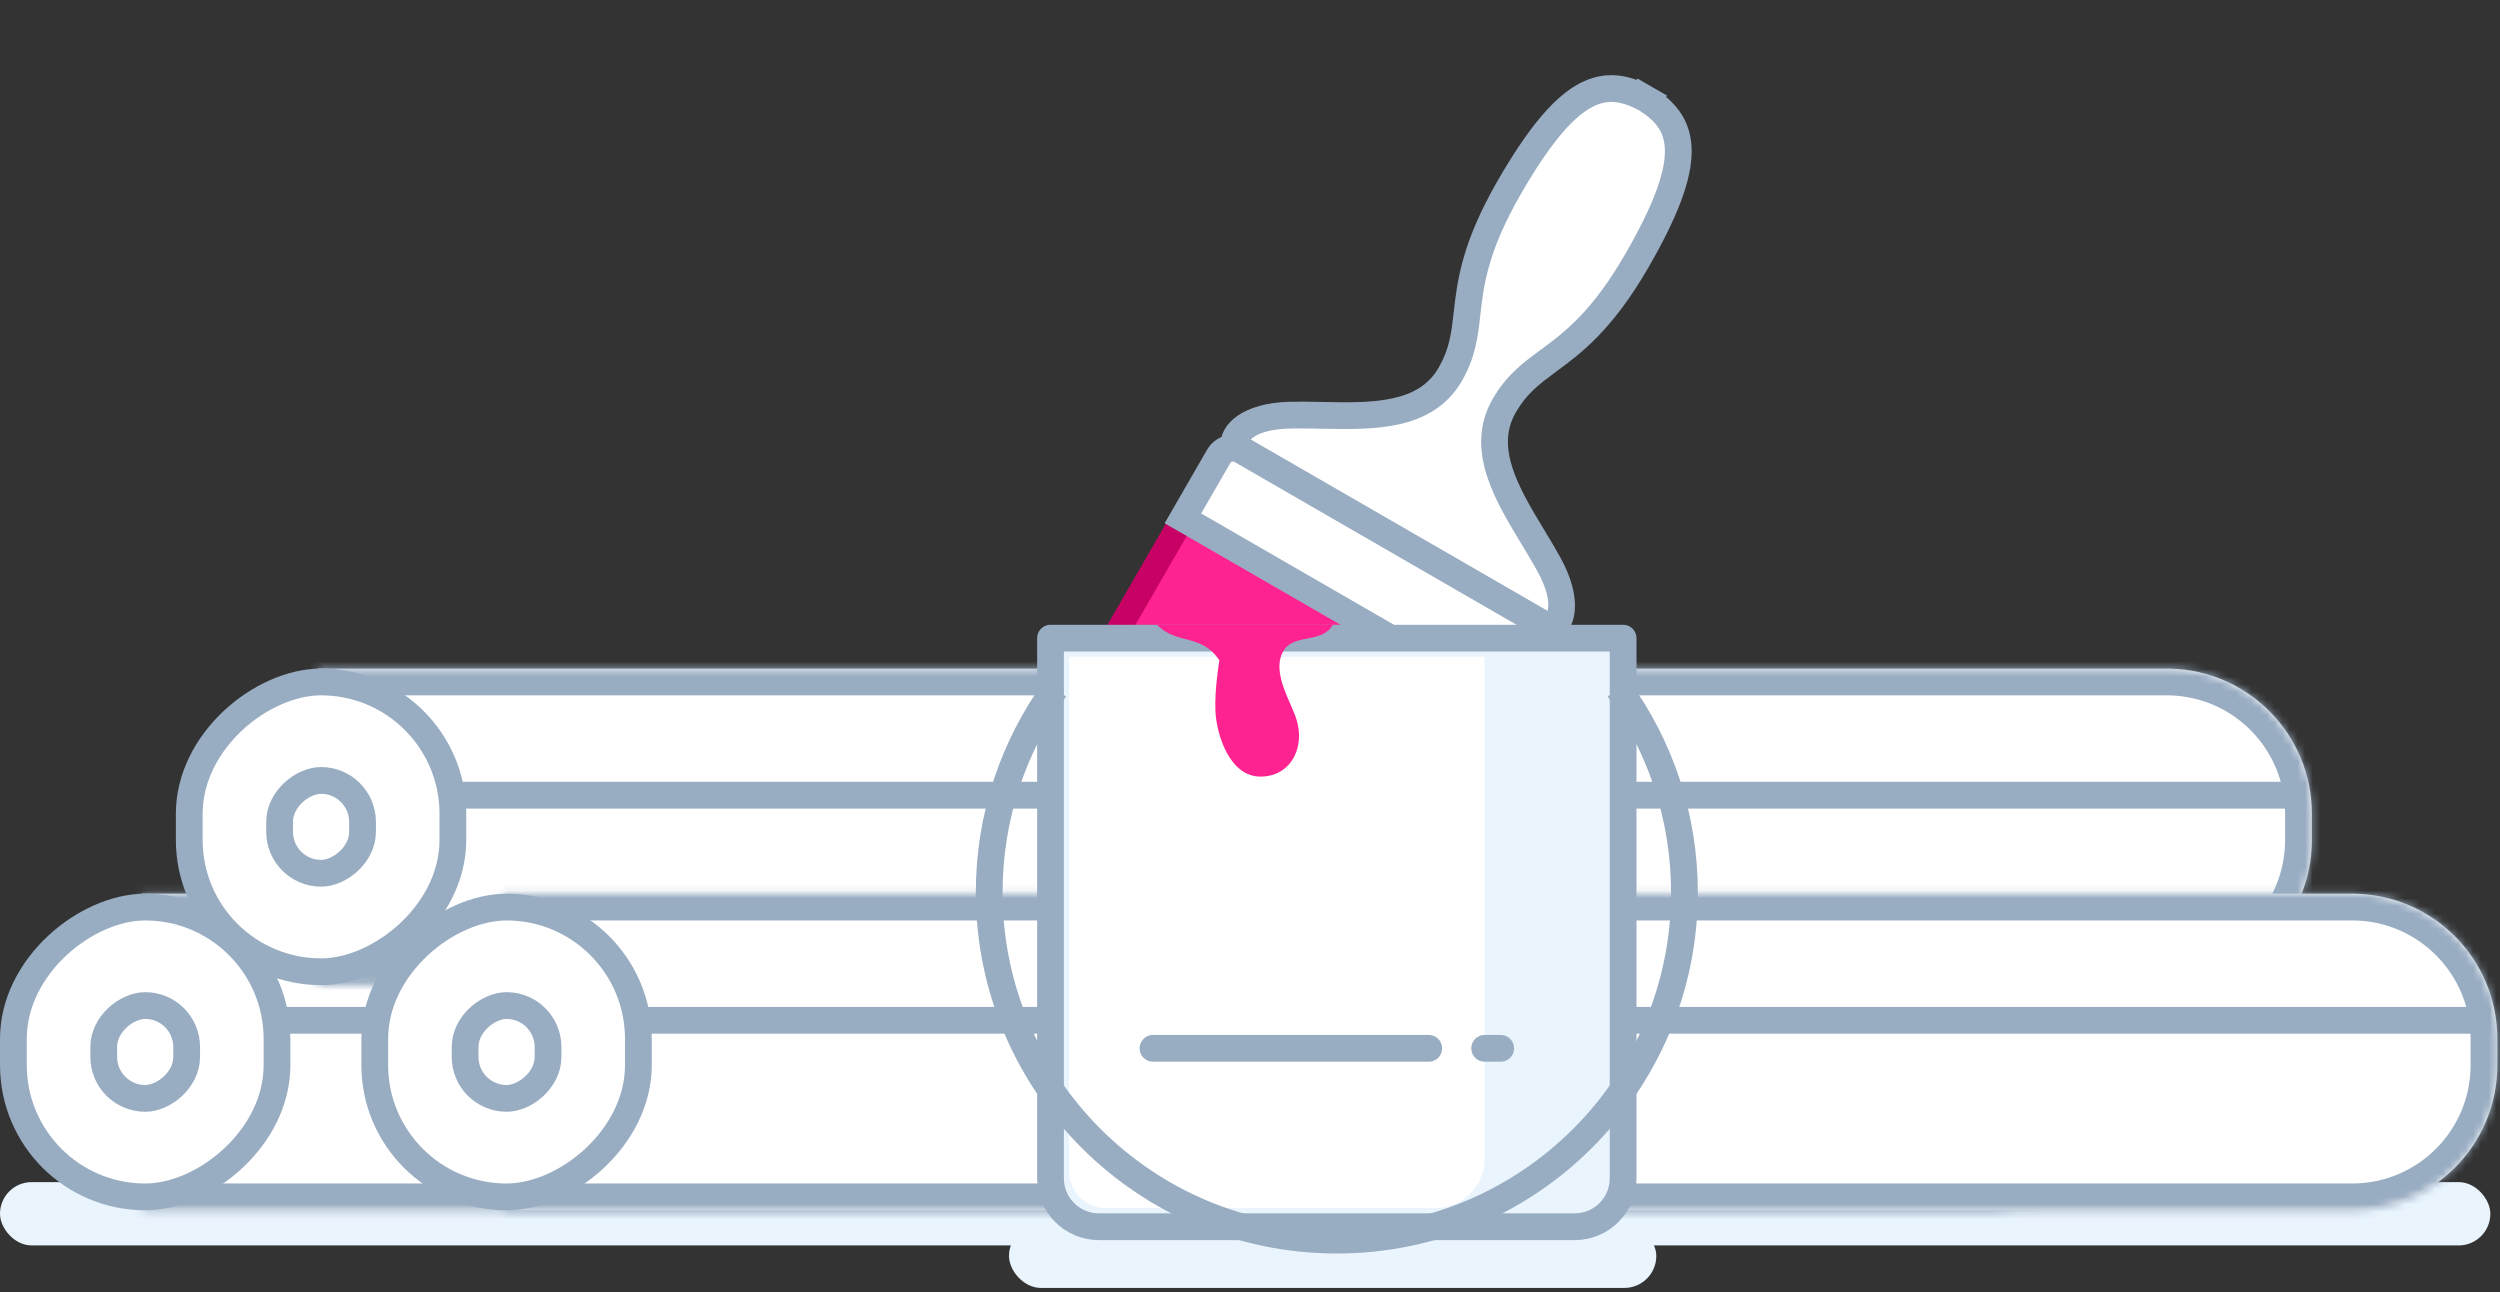 <?xml version="1.0" encoding="UTF-8"?> <svg xmlns="http://www.w3.org/2000/svg" width="327" height="169" viewBox="0 0 327 169" fill="none"><rect x="0" y="0" width="327" height="169" fill="#333333" stroke="none"/><rect y="154.621" width="325.738" height="8.281" rx="4.141" fill="#E9F4FD"></rect><mask id="path-2-inside-1" fill="white"><path fill-rule="evenodd" clip-rule="evenodd" d="M18.569 116.894L18.569 158.301L260.37 158.301C260.379 158.301 260.389 158.302 260.398 158.302C260.408 158.302 260.417 158.301 260.427 158.301L260.82 158.301L260.82 158.297C271.114 158.073 279.39 149.658 279.39 139.31L279.39 135.886C279.39 125.538 271.114 117.123 260.82 116.899L260.82 116.894L18.569 116.894Z"></path></mask><path fill-rule="evenodd" clip-rule="evenodd" d="M18.569 116.894L18.569 158.301L260.37 158.301C260.379 158.301 260.389 158.302 260.398 158.302C260.408 158.302 260.417 158.301 260.427 158.301L260.82 158.301L260.82 158.297C271.114 158.073 279.39 149.658 279.39 139.31L279.39 135.886C279.39 125.538 271.114 117.123 260.82 116.899L260.82 116.894L18.569 116.894Z" fill="white"></path><path d="M18.569 158.301L15.069 158.301C15.069 160.234 16.636 161.801 18.569 161.801L18.569 158.301ZM18.569 116.894L18.569 113.394C17.641 113.394 16.751 113.763 16.095 114.419C15.438 115.076 15.069 115.966 15.069 116.894L18.569 116.894ZM260.37 158.301L260.375 154.801L260.37 154.801L260.37 158.301ZM260.427 158.301L260.427 154.801L260.422 154.801L260.427 158.301ZM260.82 158.301L260.82 161.801C262.753 161.801 264.32 160.234 264.32 158.301L260.82 158.301ZM260.82 158.297L260.744 154.798C258.841 154.839 257.32 156.394 257.32 158.297L260.82 158.297ZM260.82 116.899L257.32 116.899C257.32 118.802 258.841 120.357 260.744 120.398L260.82 116.899ZM260.82 116.894L264.32 116.894C264.32 114.961 262.753 113.394 260.82 113.394L260.82 116.894ZM22.069 158.301L22.069 116.894L15.069 116.894L15.069 158.301L22.069 158.301ZM260.37 154.801L18.569 154.801L18.569 161.801L260.37 161.801L260.37 154.801ZM260.398 154.802C260.39 154.802 260.383 154.801 260.375 154.801L260.364 161.801C260.376 161.801 260.387 161.802 260.398 161.802L260.398 154.802ZM260.422 154.801C260.414 154.801 260.406 154.802 260.398 154.802L260.398 161.802C260.41 161.802 260.421 161.801 260.432 161.801L260.422 154.801ZM260.82 154.801L260.427 154.801L260.427 161.801L260.82 161.801L260.82 154.801ZM257.32 158.297L257.32 158.301L264.32 158.301L264.32 158.297L257.32 158.297ZM275.89 139.31C275.89 147.75 269.139 154.615 260.744 154.798L260.896 161.796C273.089 161.531 282.89 151.565 282.89 139.31L275.89 139.31ZM275.89 135.886L275.89 139.31L282.89 139.31L282.89 135.886L275.89 135.886ZM260.744 120.398C269.139 120.581 275.89 127.445 275.89 135.886L282.89 135.886C282.89 123.631 273.089 113.665 260.896 113.4L260.744 120.398ZM257.32 116.894L257.32 116.899L264.32 116.899L264.32 116.894L257.32 116.894ZM18.569 120.394L260.82 120.394L260.82 113.394L18.569 113.394L18.569 120.394Z" fill="#98ACC2" mask="url(#path-2-inside-1)"></path><path d="M36.295 133.457L278.545 133.457" stroke="#98ACC2" stroke-width="3.5" stroke-linejoin="round"></path><rect x="1.75" y="156.552" width="37.907" height="34.483" rx="17.242" transform="rotate(-90 1.75 156.552)" fill="white" stroke="#98ACC2" stroke-width="3.5" stroke-linejoin="round"></rect><rect x="13.567" y="143.669" width="12.143" height="10.849" rx="5.425" transform="rotate(-90 13.567 143.669)" fill="white" stroke="#98ACC2" stroke-width="3.5" stroke-linejoin="round"></rect><mask id="path-7-inside-2" fill="white"><path fill-rule="evenodd" clip-rule="evenodd" d="M41.573 87.449L41.573 128.856L283.377 128.856C283.385 128.856 283.394 128.856 283.402 128.856C283.41 128.856 283.419 128.856 283.427 128.856L283.824 128.856L283.824 128.852C294.118 128.627 302.394 120.212 302.394 109.864L302.394 106.441C302.394 96.093 294.118 87.678 283.824 87.454L283.824 87.449L41.573 87.449Z"></path></mask><path fill-rule="evenodd" clip-rule="evenodd" d="M41.573 87.449L41.573 128.856L283.377 128.856C283.385 128.856 283.394 128.856 283.402 128.856C283.41 128.856 283.419 128.856 283.427 128.856L283.824 128.856L283.824 128.852C294.118 128.627 302.394 120.212 302.394 109.864L302.394 106.441C302.394 96.093 294.118 87.678 283.824 87.454L283.824 87.449L41.573 87.449Z" fill="white"></path><path d="M41.573 128.856L38.073 128.856C38.073 130.789 39.64 132.356 41.573 132.356L41.573 128.856ZM41.573 87.449L41.573 83.949C40.645 83.949 39.755 84.318 39.098 84.974C38.442 85.63 38.073 86.521 38.073 87.449L41.573 87.449ZM283.377 128.856L283.381 125.356L283.377 125.356L283.377 128.856ZM283.427 128.856L283.427 125.356L283.422 125.356L283.427 128.856ZM283.824 128.856L283.824 132.356C285.757 132.356 287.324 130.789 287.324 128.856L283.824 128.856ZM283.824 128.852L283.747 125.352C281.845 125.394 280.324 126.948 280.324 128.852L283.824 128.852ZM283.824 87.454L280.324 87.454C280.324 89.357 281.845 90.911 283.747 90.953L283.824 87.454ZM283.824 87.449L287.324 87.449C287.324 85.516 285.757 83.949 283.824 83.949L283.824 87.449ZM45.073 128.856L45.073 87.449L38.073 87.449L38.073 128.856L45.073 128.856ZM283.377 125.356L41.573 125.356L41.573 132.356L283.377 132.356L283.377 125.356ZM283.402 125.356C283.395 125.356 283.388 125.356 283.381 125.356L283.372 132.356C283.382 132.356 283.392 132.356 283.402 132.356L283.402 125.356ZM283.422 125.356C283.416 125.356 283.409 125.356 283.402 125.356L283.402 132.356C283.412 132.356 283.422 132.356 283.432 132.356L283.422 125.356ZM283.824 125.356L283.427 125.356L283.427 132.356L283.824 132.356L283.824 125.356ZM280.324 128.852L280.324 128.856L287.324 128.856L287.324 128.852L280.324 128.852ZM298.894 109.864C298.894 118.305 292.143 125.169 283.747 125.352L283.9 132.351C296.093 132.085 305.894 122.12 305.894 109.864L298.894 109.864ZM298.894 106.441L298.894 109.864L305.894 109.864L305.894 106.441L298.894 106.441ZM283.747 90.953C292.143 91.136 298.894 98 298.894 106.441L305.894 106.441C305.894 94.185 296.093 84.22 283.9 83.954L283.747 90.953ZM280.324 87.449L280.324 87.454L287.324 87.454L287.324 87.449L280.324 87.449ZM41.573 90.949L283.824 90.949L283.824 83.949L41.573 83.949L41.573 90.949Z" fill="#98ACC2" mask="url(#path-7-inside-2)"></path><path d="M59.3 104.012L301.55 104.012" stroke="#98ACC2" stroke-width="3.5" stroke-linejoin="round"></path><rect x="24.754" y="127.106" width="37.907" height="34.483" rx="17.242" transform="rotate(-90 24.754 127.106)" fill="white" stroke="#98ACC2" stroke-width="3.5" stroke-linejoin="round"></rect><rect x="36.571" y="114.224" width="12.143" height="10.849" rx="5.425" transform="rotate(-90 36.571 114.224)" fill="white" stroke="#98ACC2" stroke-width="3.5" stroke-linejoin="round"></rect><mask id="path-12-inside-3" fill="white"><path fill-rule="evenodd" clip-rule="evenodd" d="M65.837 116.894L65.837 158.301L307.636 158.301C307.646 158.301 307.655 158.302 307.665 158.302C307.675 158.302 307.684 158.301 307.694 158.301L308.087 158.301L308.087 158.297C318.381 158.072 326.657 149.657 326.657 139.31L326.657 135.886C326.657 125.538 318.381 117.124 308.087 116.899L308.087 116.894L65.837 116.894Z"></path></mask><path fill-rule="evenodd" clip-rule="evenodd" d="M65.837 116.894L65.837 158.301L307.636 158.301C307.646 158.301 307.655 158.302 307.665 158.302C307.675 158.302 307.684 158.301 307.694 158.301L308.087 158.301L308.087 158.297C318.381 158.072 326.657 149.657 326.657 139.31L326.657 135.886C326.657 125.538 318.381 117.124 308.087 116.899L308.087 116.894L65.837 116.894Z" fill="white"></path><path d="M65.837 158.301L62.337 158.301C62.337 160.234 63.904 161.801 65.837 161.801L65.837 158.301ZM65.837 116.894L65.837 113.394C63.904 113.394 62.337 114.961 62.337 116.894L65.837 116.894ZM307.636 158.301L307.641 154.801L307.636 154.801L307.636 158.301ZM307.694 158.301L307.694 154.801L307.689 154.801L307.694 158.301ZM308.087 158.301L308.087 161.801C310.02 161.801 311.587 160.234 311.587 158.301L308.087 158.301ZM308.087 158.297L308.011 154.798C306.108 154.839 304.587 156.394 304.587 158.297L308.087 158.297ZM308.087 116.899L304.587 116.899C304.587 118.802 306.108 120.356 308.011 120.398L308.087 116.899ZM308.087 116.894L311.587 116.894C311.587 114.961 310.02 113.394 308.087 113.394L308.087 116.894ZM69.337 158.301L69.337 116.894L62.337 116.894L62.337 158.301L69.337 158.301ZM307.636 154.801L65.837 154.801L65.837 161.801L307.636 161.801L307.636 154.801ZM307.665 154.802C307.657 154.802 307.649 154.801 307.641 154.801L307.631 161.801C307.642 161.801 307.654 161.802 307.665 161.802L307.665 154.802ZM307.689 154.801C307.681 154.801 307.673 154.802 307.665 154.802L307.665 161.802C307.676 161.802 307.688 161.801 307.699 161.801L307.689 154.801ZM308.087 154.801L307.694 154.801L307.694 161.801L308.087 161.801L308.087 154.801ZM304.587 158.297L304.587 158.301L311.587 158.301L311.587 158.297L304.587 158.297ZM323.157 139.31C323.157 147.75 316.406 154.615 308.011 154.798L308.164 161.796C320.356 161.53 330.157 151.565 330.157 139.31L323.157 139.31ZM323.157 135.886L323.157 139.31L330.157 139.31L330.157 135.886L323.157 135.886ZM308.011 120.398C316.406 120.581 323.157 127.446 323.157 135.886L330.157 135.886C330.157 123.631 320.356 113.666 308.164 113.4L308.011 120.398ZM304.587 116.894L304.587 116.899L311.587 116.899L311.587 116.894L304.587 116.894ZM65.837 120.394L308.087 120.394L308.087 113.394L65.837 113.394L65.837 120.394Z" fill="#98ACC2" mask="url(#path-12-inside-3)"></path><path d="M83.562 133.457L325.813 133.457" stroke="#98ACC2" stroke-width="3.5" stroke-linejoin="round"></path><rect x="49.018" y="156.552" width="37.907" height="34.483" rx="17.242" transform="rotate(-90 49.018 156.552)" fill="white" stroke="#98ACC2" stroke-width="3.5" stroke-linejoin="round"></rect><rect x="60.835" y="143.669" width="12.143" height="10.849" rx="5.425" transform="rotate(-90 60.835 143.669)" fill="white" stroke="#98ACC2" stroke-width="3.5" stroke-linejoin="round"></rect><path fill-rule="evenodd" clip-rule="evenodd" d="M161.382 58.223C161.361 56.956 162.839 54.396 168.921 54.294C170.203 54.272 171.531 54.299 172.874 54.326C179.492 54.46 186.436 54.601 189.688 48.968C191.309 46.161 191.574 43.799 191.885 41.032C192.325 37.119 192.857 32.396 197.44 24.457C204.871 11.586 209.516 10.01 214.802 12.678L214.815 12.655C214.955 12.736 215.093 12.818 215.228 12.901C215.367 12.976 215.506 13.055 215.646 13.135L215.633 13.158C220.586 16.401 221.544 21.212 214.113 34.083C209.529 42.022 205.704 44.843 202.536 47.181C200.295 48.834 198.382 50.245 196.762 53.052C193.51 58.685 197.103 64.628 200.529 70.293C201.223 71.442 201.911 72.579 202.533 73.7C205.486 79.018 204.008 81.578 202.9 82.193L182.557 70.448L181.725 69.968L161.382 58.223Z" fill="white"></path><path d="M168.921 54.294L168.95 56.043L168.95 56.043L168.921 54.294ZM161.382 58.223L159.632 58.252L159.649 59.243L160.507 59.738L161.382 58.223ZM172.874 54.326L172.838 56.076L172.838 56.076L172.874 54.326ZM189.688 48.968L191.204 49.843L189.688 48.968ZM191.885 41.032L193.624 41.228L191.885 41.032ZM197.44 24.457L198.955 25.332L197.44 24.457ZM214.802 12.678L214.013 14.24L215.49 14.985L216.317 13.553L214.802 12.678ZM214.815 12.655L215.69 11.14L214.174 10.265L213.299 11.78L214.815 12.655ZM215.228 12.901L214.313 14.393L214.352 14.417L214.393 14.439L215.228 12.901ZM215.646 13.135L217.162 14.01L218.037 12.495L216.521 11.62L215.646 13.135ZM215.633 13.158L214.118 12.283L213.291 13.715L214.674 14.622L215.633 13.158ZM214.113 34.083L212.597 33.208L214.113 34.083ZM202.536 47.181L201.497 45.773L201.497 45.773L202.536 47.181ZM200.529 70.293L202.026 69.387L202.026 69.387L200.529 70.293ZM202.533 73.7L201.003 74.549L202.533 73.7ZM202.9 82.193L202.025 83.709L202.883 84.204L203.749 83.723L202.9 82.193ZM182.557 70.448L181.682 71.963L181.682 71.963L182.557 70.448ZM181.725 69.968L182.6 68.452L182.6 68.452L181.725 69.968ZM168.891 52.544C162.481 52.652 159.586 55.486 159.632 58.252L163.132 58.193C163.136 58.426 163.197 56.14 168.95 56.043L168.891 52.544ZM172.909 52.577C171.573 52.549 170.211 52.522 168.891 52.544L168.95 56.043C170.194 56.022 171.49 56.048 172.838 56.076L172.909 52.577ZM188.173 48.093C186.865 50.357 184.821 51.518 182.168 52.1C179.44 52.7 176.27 52.645 172.909 52.577L172.838 56.076C176.096 56.142 179.707 56.224 182.918 55.519C186.205 54.797 189.259 53.212 191.204 49.843L188.173 48.093ZM190.146 40.837C189.836 43.6 189.593 45.632 188.173 48.093L191.204 49.843C193.024 46.69 193.313 43.999 193.624 41.228L190.146 40.837ZM195.924 23.582C191.178 31.803 190.602 36.786 190.146 40.837L193.624 41.228C194.049 37.452 194.535 32.988 198.955 25.332L195.924 23.582ZM215.59 11.115C214.122 10.374 212.578 9.867 210.94 9.833C209.277 9.8 207.645 10.257 206.017 11.245C202.862 13.159 199.659 17.113 195.924 23.582L198.955 25.332C202.651 18.931 205.487 15.661 207.833 14.237C208.957 13.555 209.941 13.314 210.869 13.333C211.819 13.352 212.839 13.648 214.013 14.24L215.59 11.115ZM216.317 13.553L216.33 13.53L213.299 11.78L213.286 11.803L216.317 13.553ZM213.94 14.171C214.067 14.245 214.192 14.319 214.313 14.393L216.142 11.409C215.993 11.318 215.842 11.228 215.69 11.14L213.94 14.171ZM216.521 11.62C216.369 11.532 216.216 11.446 216.062 11.363L214.393 14.439C214.517 14.507 214.644 14.577 214.771 14.651L216.521 11.62ZM217.149 14.033L217.162 14.01L214.131 12.26L214.118 12.283L217.149 14.033ZM214.674 14.622C215.775 15.342 216.54 16.078 217.033 16.891C217.512 17.685 217.796 18.658 217.767 19.972C217.707 22.716 216.293 26.807 212.597 33.208L215.628 34.958C219.363 28.489 221.186 23.738 221.267 20.049C221.308 18.145 220.888 16.503 220.028 15.08C219.179 13.678 217.968 12.595 216.592 11.694L214.674 14.622ZM212.597 33.208C208.177 40.864 204.554 43.517 201.497 45.773L203.574 48.589C206.854 46.17 210.882 43.179 215.628 34.958L212.597 33.208ZM201.497 45.773C199.253 47.428 197.067 49.024 195.246 52.177L198.278 53.927C199.698 51.466 201.337 50.24 203.574 48.589L201.497 45.773ZM195.246 52.177C193.301 55.546 193.455 58.983 194.473 62.19C195.468 65.324 197.345 68.41 199.031 71.198L202.026 69.387C200.287 66.511 198.654 63.793 197.809 61.131C196.987 58.542 196.97 56.191 198.278 53.927L195.246 52.177ZM199.031 71.198C199.729 72.353 200.399 73.462 201.003 74.549L204.063 72.85C203.423 71.696 202.717 70.531 202.026 69.387L199.031 71.198ZM201.003 74.549C203.796 79.58 201.847 80.776 202.05 80.663L203.749 83.723C206.168 82.38 207.175 78.456 204.063 72.85L201.003 74.549ZM203.775 80.677L183.432 68.932L181.682 71.963L202.025 83.709L203.775 80.677ZM183.432 68.932L182.6 68.452L180.85 71.483L181.682 71.963L183.432 68.932ZM160.507 59.738L180.85 71.483L182.6 68.452L162.257 56.707L160.507 59.738Z" fill="#98ACC2"></path><rect x="185.017" y="115.123" width="49.897" height="37.103" rx="2.154" transform="rotate(-150 185.017 115.123)" fill="#FF2391" stroke="#C80165" stroke-width="3.169"></rect><path d="M197.937 92.75L154.724 67.802L159.405 59.694C160 58.664 161.317 58.312 162.347 58.906L201.829 81.701C202.859 82.296 203.212 83.613 202.617 84.643L197.937 92.75Z" fill="white" stroke="#98ACC2" stroke-width="3.5"></path><rect x="131.977" y="160.098" width="84.668" height="8.362" rx="4.181" fill="#E9F4FD"></rect><path d="M137.407 83.47H212.303V154.131C212.303 157.624 209.471 160.456 205.977 160.456H143.733C140.239 160.456 137.407 157.624 137.407 154.131V83.47Z" fill="#E9F4FD" stroke="#98ACC2" stroke-width="3.5" stroke-linejoin="round"></path><path d="M139.842 85.901H194.196V151.565C194.196 155.133 191.304 158.025 187.736 158.025H144.687C142.011 158.025 139.842 155.856 139.842 153.18V85.901Z" fill="white"></path><path d="M150.815 137.12H186.878" stroke="#98ACC2" stroke-width="3.5" stroke-linecap="round" stroke-linejoin="round"></path><path d="M194.195 137.12H196.286" stroke="#98ACC2" stroke-width="3.5" stroke-linecap="round" stroke-linejoin="round"></path><path d="M138.015 90.082C132.587 97.571 129.387 106.78 129.387 116.737C129.387 141.849 149.744 162.206 174.856 162.206C199.969 162.206 220.326 141.849 220.326 116.737C220.326 106.78 217.126 97.571 211.698 90.082" stroke="#98ACC2" stroke-width="3.5" stroke-linejoin="round"></path><path d="M151.34 81.719H174.336C172.812 84.345 169.035 82.699 167.731 85.395C166.426 88.092 168.802 91.69 169.562 94.046C170.773 97.801 168.795 101.58 164.876 101.58C160.737 101.58 159.093 95.898 158.976 92.97C158.858 90.041 159.496 86.383 159.496 86.383C157.213 82.842 153.914 84.38 151.34 81.719Z" fill="#FF2391"></path></svg> 